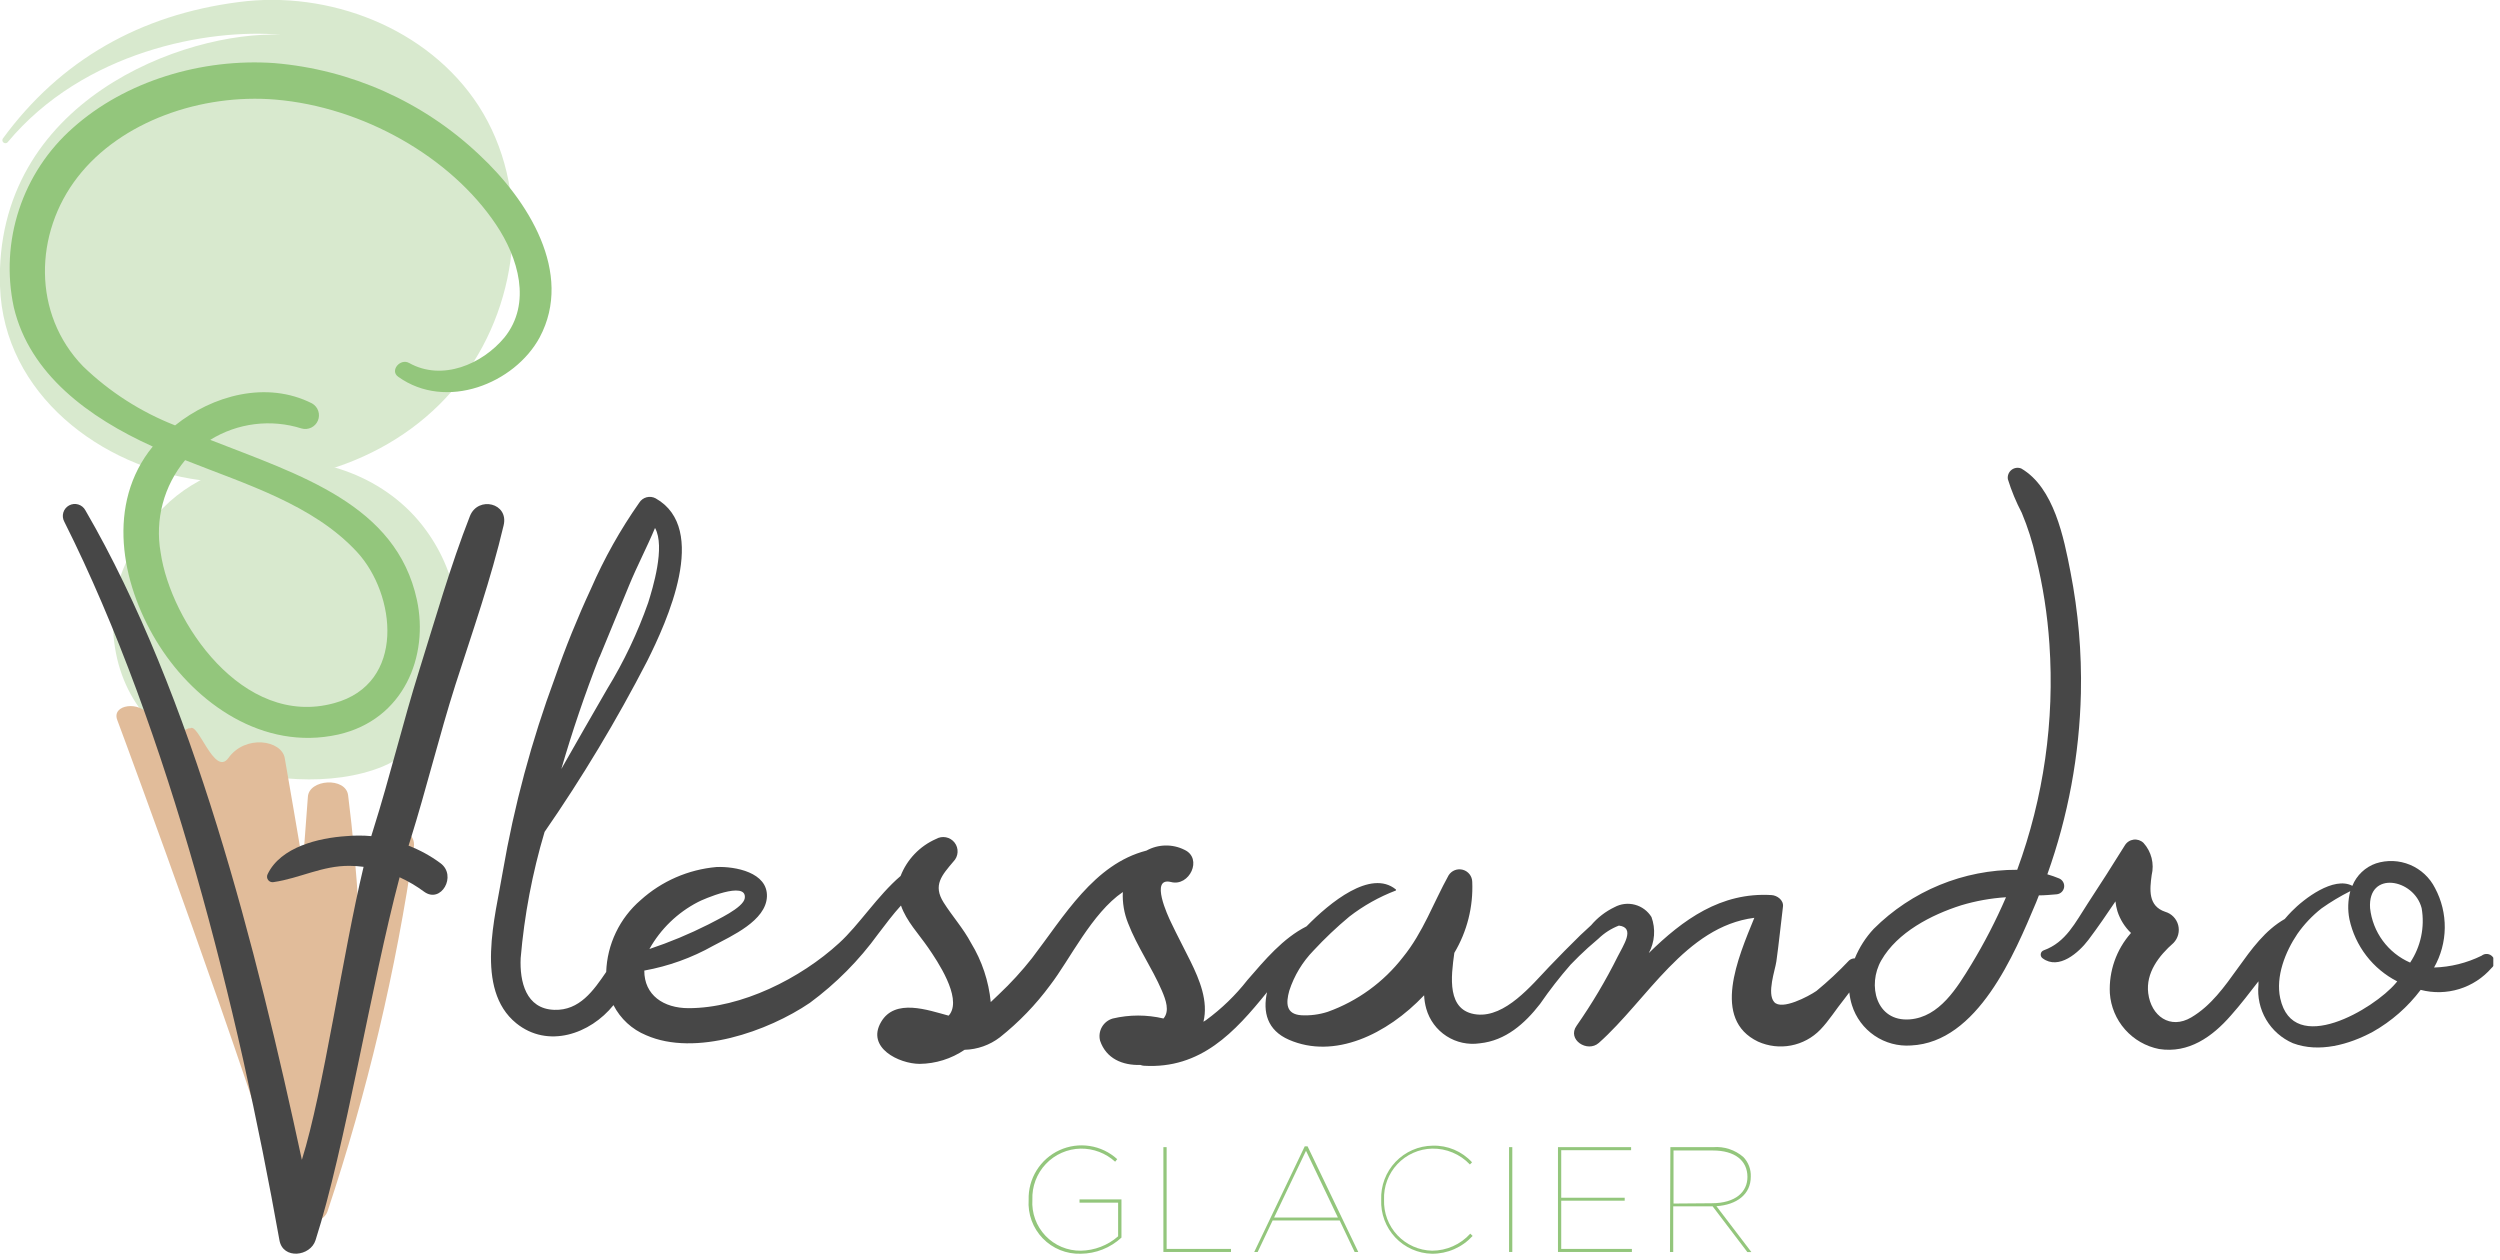 <svg xmlns="http://www.w3.org/2000/svg" width="254" height="128" viewBox="0 0 254 128" fill="none"><g clip-path="url(#clip0_39_19)"><path d="M43.29 53.88C39.37 48.46 32.48 46.09 26.29 46.88C21.54 47.52 16.74 50.2 14.39 54.54C12.319 57.254 11.293 60.622 11.5 64.03C11.83 70.51 15.66 75.19 21.6 77.42C26.72 79.34 33.75 79.99 38.9 77.87C40.521 77.18 41.959 76.124 43.103 74.785C44.246 73.445 45.063 71.859 45.49 70.15C46.507 67.469 46.838 64.577 46.454 61.736C46.07 58.895 44.982 56.194 43.29 53.88Z" fill="#D8E9CE"></path><path d="M48.63 10.76C43.46 2.79 33.36 -1 24.25 0.21C14.25 1.5 6.13 6.09 0.28 14.09C0.244 14.154 0.232 14.229 0.246 14.302C0.261 14.374 0.3 14.439 0.358 14.485C0.416 14.53 0.488 14.554 0.562 14.551C0.635 14.549 0.706 14.52 0.76 14.47C8.49 5.18 21.16 2.88 28.52 3.53C18.84 3.13 -0.64 10.18 1.0089e-05 29.09C0.38 40.09 10.31 47.47 20.33 48.78C30.35 50.09 41.04 46.47 47.1 38.26C52.88 30.46 54 19.11 48.63 10.76Z" fill="#D8E9CE"></path><path d="M37.67 85.67C37.36 87.97 36.94 90.26 36.44 92.52C36.213 88.613 35.857 84.71 35.37 80.81C35.14 78.91 31.37 79.16 31.28 80.97L30.77 87.76C30.16 84.18 29.56 80.6 28.93 77.02C28.61 75.2 24.93 74.6 23.2 77.02C21.78 78.96 20.1 73.24 19.3 74.02C19.16 73.68 16.87 76.02 15.1 72.7C14.29 71.2 11.28 71.53 11.92 73.17C12.92 75.82 25.54 110.08 29.11 122.74C29.56 124.34 32.74 124.74 33.29 123.03C37.306 110.982 40.238 98.6 42.05 86.03C42.35 83.74 38 83.45 37.67 85.67Z" fill="#E1BC9A"></path><path d="M104.51 121.9C104.48 120.845 104.761 119.804 105.319 118.908C105.876 118.011 106.685 117.298 107.644 116.858C108.603 116.418 109.671 116.27 110.714 116.432C111.757 116.594 112.729 117.059 113.51 117.77L113.3 118.03C112.344 117.16 111.093 116.684 109.8 116.7C109.135 116.711 108.478 116.856 107.869 117.124C107.261 117.392 106.711 117.78 106.254 118.263C105.797 118.746 105.441 119.316 105.206 119.939C104.972 120.562 104.865 121.225 104.89 121.89C104.847 122.559 104.943 123.23 105.172 123.861C105.401 124.491 105.757 125.068 106.219 125.554C106.681 126.04 107.238 126.426 107.856 126.687C108.474 126.948 109.139 127.078 109.81 127.07C111.206 127.047 112.549 126.53 113.6 125.61V122.19H109.68V121.86H113.94V125.74C112.813 126.784 111.336 127.369 109.8 127.38C109.083 127.402 108.369 127.275 107.704 127.005C107.04 126.735 106.439 126.329 105.94 125.812C105.442 125.296 105.057 124.681 104.811 124.008C104.565 123.334 104.462 122.616 104.51 121.9Z" fill="#93C67C"></path><path d="M118.2 116.55H118.53V126.89H125.07V127.2H118.2V116.55Z" fill="#93C67C"></path><path d="M132.56 116.47H132.85L138 127.2H137.63L136.11 124H129.3L127.78 127.2H127.43L132.56 116.47ZM135.93 123.7L132.69 116.92L129.45 123.7H135.93Z" fill="#93C67C"></path><path d="M140.33 121.9C140.303 121.193 140.418 120.488 140.668 119.826C140.918 119.165 141.298 118.56 141.785 118.047C142.273 117.535 142.858 117.125 143.506 116.842C144.154 116.559 144.853 116.409 145.56 116.4C146.309 116.377 147.054 116.517 147.744 116.808C148.435 117.1 149.054 117.537 149.56 118.09L149.34 118.31C148.847 117.789 148.251 117.377 147.59 117.1C146.929 116.822 146.217 116.686 145.5 116.7C144.837 116.715 144.184 116.862 143.579 117.133C142.973 117.403 142.428 117.791 141.974 118.274C141.519 118.756 141.166 119.325 140.934 119.946C140.701 120.567 140.595 121.228 140.62 121.89C140.596 122.552 140.704 123.211 140.937 123.831C141.17 124.451 141.523 125.018 141.977 125.5C142.431 125.982 142.976 126.369 143.581 126.638C144.186 126.908 144.838 127.054 145.5 127.07C146.232 127.068 146.955 126.914 147.623 126.616C148.291 126.318 148.89 125.883 149.38 125.34L149.62 125.57C149.097 126.144 148.459 126.602 147.747 126.914C147.036 127.226 146.267 127.385 145.49 127.38C144.789 127.366 144.098 127.212 143.458 126.928C142.817 126.643 142.239 126.234 141.759 125.724C141.278 125.213 140.905 124.612 140.659 123.956C140.414 123.299 140.302 122.6 140.33 121.9Z" fill="#93C67C"></path><path d="M153.32 116.55H153.65V127.2H153.32V116.55Z" fill="#93C67C"></path><path d="M158.29 116.55H165.72V116.86H158.62V121.69H165.07V121.99H158.62V126.89H165.8V127.2H158.29V116.55Z" fill="#93C67C"></path><path d="M169.71 116.55H174.06C174.611 116.506 175.165 116.571 175.69 116.743C176.216 116.914 176.702 117.189 177.12 117.55C177.376 117.814 177.575 118.128 177.706 118.472C177.836 118.816 177.896 119.182 177.88 119.55C177.88 121.35 176.45 122.41 174.39 122.55L177.94 127.21H177.53L174 122.56H170V127.2H169.67L169.71 116.55ZM173.89 122.25C176.36 122.25 177.54 121.08 177.54 119.58C177.54 117.89 176.23 116.89 174.03 116.89H170.03V122.28L173.89 122.25Z" fill="#93C67C"></path><path d="M48.7 15.73C43.014 10.346 35.664 7.059 27.86 6.41C20.49 5.9 12.72 8.24 7.4 13C4.875 15.231 2.989 18.093 1.935 21.293C0.88 24.492 0.696 27.915 1.4 31.21C3 38 9 42.42 15.52 45.37C15.37 45.55 15.23 45.73 15.09 45.92C10.75 51.86 12.51 59.86 16.2 65.63C19.89 71.4 26.69 76.33 34.36 74.63C41.06 73.11 43.58 66.63 42.36 60.96C40.27 51.25 30.48 48.27 21.36 44.69C22.73 43.841 24.268 43.297 25.868 43.097C27.468 42.897 29.092 43.045 30.63 43.53C30.956 43.625 31.306 43.596 31.613 43.451C31.92 43.305 32.163 43.052 32.296 42.739C32.429 42.426 32.443 42.075 32.335 41.753C32.227 41.431 32.005 41.159 31.71 40.99C27.1 38.65 21.6 40.16 17.79 43.22C14.308 41.857 11.13 39.818 8.44 37.22C3.27 31.89 3.47 23.69 7.88 18C12.29 12.31 20.47 9.49 28 10.12C36.84 10.87 45.77 15.91 50.4 22.82C52.65 26.17 54.05 30.82 51.25 34.29C49 37 44.93 38.76 41.57 36.88C40.67 36.37 39.57 37.66 40.46 38.28C45.33 41.77 52.29 38.97 54.83 34.28C58.32 27.73 53.63 20.32 48.7 15.73ZM36.28 56.09C40.23 60.37 41.28 69.46 33.95 71.44C24.66 74 17.34 63.17 16.32 56.13C16.029 54.479 16.101 52.785 16.531 51.166C16.961 49.546 17.739 48.039 18.81 46.75C25 49.21 31.83 51.27 36.28 56.09Z" fill="#93C67C"></path><path d="M252.13 97.1C250.625 97.841 248.977 98.251 247.3 98.3C247.997 97.073 248.371 95.689 248.388 94.278C248.406 92.867 248.066 91.474 247.4 90.23C246.864 89.165 245.964 88.326 244.864 87.866C243.764 87.406 242.535 87.354 241.4 87.72C240.86 87.907 240.367 88.207 239.953 88.6C239.539 88.993 239.214 89.471 239 90C237.1 89 234.09 91.31 232.84 92.59C232.59 92.84 232.36 93.1 232.13 93.37C228.13 95.66 226.62 101.02 222.63 103.37C220.49 104.63 218.55 103.23 218.26 100.91C218 98.83 219.35 97.1 220.83 95.8C221.058 95.563 221.222 95.272 221.304 94.953C221.387 94.635 221.386 94.301 221.302 93.983C221.217 93.665 221.052 93.375 220.822 93.139C220.592 92.904 220.306 92.732 219.99 92.64C218.23 92.05 218.41 90.38 218.61 88.91C218.748 88.339 218.745 87.742 218.601 87.172C218.456 86.602 218.174 86.076 217.78 85.64C217.649 85.513 217.49 85.417 217.317 85.359C217.143 85.301 216.959 85.283 216.777 85.306C216.596 85.329 216.422 85.392 216.268 85.492C216.115 85.591 215.985 85.724 215.89 85.88C214.65 87.88 213.37 89.88 212.11 91.8C210.85 93.72 209.91 95.73 207.65 96.55C207.568 96.577 207.495 96.627 207.44 96.693C207.385 96.76 207.35 96.84 207.339 96.926C207.327 97.011 207.34 97.098 207.376 97.177C207.411 97.255 207.468 97.322 207.54 97.37C209.18 98.58 211.21 96.78 212.19 95.48C213.17 94.18 214.04 92.9 214.93 91.58C214.966 91.919 215.033 92.254 215.13 92.58C215.399 93.42 215.873 94.18 216.51 94.79C215.021 96.471 214.249 98.667 214.36 100.91C214.455 102.273 214.996 103.567 215.9 104.592C216.804 105.617 218.02 106.315 219.36 106.58C222.36 107.05 224.77 105.34 226.66 103.17C227.66 102.05 228.55 100.87 229.46 99.7C229.46 99.82 229.46 99.94 229.46 100.05C229.338 101.283 229.611 102.524 230.24 103.592C230.869 104.659 231.822 105.499 232.96 105.99C235.62 106.99 238.67 106.13 241.08 104.83C242.976 103.76 244.63 102.309 245.94 100.57C247.228 100.908 248.584 100.879 249.857 100.487C251.129 100.095 252.266 99.355 253.14 98.35C253.306 98.216 253.412 98.022 253.434 97.81C253.457 97.598 253.394 97.386 253.26 97.22C253.126 97.054 252.932 96.948 252.72 96.926C252.508 96.903 252.296 96.966 252.13 97.1ZM243.4 99.9C241.22 102.48 232.98 107.43 231.67 101.42C231.19 99.2 232.19 96.7 233.41 94.89C234.097 93.907 234.926 93.031 235.87 92.29C236.798 91.634 237.774 91.049 238.79 90.54C238.544 91.471 238.514 92.445 238.7 93.39C238.99 94.738 239.577 96.005 240.418 97.098C241.258 98.191 242.332 99.083 243.56 99.71C243.5 99.77 243.45 99.84 243.4 99.9ZM244.87 97.8C243.764 97.319 242.806 96.554 242.091 95.583C241.376 94.612 240.931 93.469 240.8 92.27C240.54 88.41 245.27 89.27 246.04 92.27C246.372 94.195 245.954 96.174 244.87 97.8Z" fill="#474747"></path><path d="M209.21 89.25C208.818 89.088 208.418 88.947 208.01 88.83C210.124 82.915 211.275 76.7 211.42 70.42C211.508 66.29 211.153 62.164 210.36 58.11C209.69 54.66 208.69 49.54 205.36 47.6C205.195 47.534 205.016 47.513 204.841 47.538C204.665 47.564 204.5 47.636 204.361 47.747C204.223 47.858 204.117 48.004 204.053 48.17C203.99 48.335 203.971 48.515 204 48.69C204.365 49.867 204.837 51.009 205.41 52.1C206.023 53.564 206.505 55.08 206.85 56.63C207.565 59.517 208.023 62.462 208.22 65.43C208.754 73.222 207.64 81.038 204.95 88.37C202.244 88.361 199.564 88.886 197.062 89.916C194.56 90.946 192.286 92.459 190.37 94.37C189.553 95.245 188.902 96.262 188.45 97.37C188.238 97.368 188.032 97.442 187.87 97.58C186.83 98.682 185.721 99.718 184.55 100.68C183.75 101.23 181.03 102.68 180.26 101.81C179.49 100.94 180.36 98.55 180.48 97.67C180.74 95.82 180.92 93.96 181.15 92.11C181.23 91.45 180.55 90.97 179.99 90.94C174.84 90.63 170.99 93.43 167.52 96.83C167.821 96.274 168 95.66 168.047 95.029C168.094 94.398 168.006 93.764 167.79 93.17C167.41 92.554 166.808 92.107 166.109 91.921C165.41 91.735 164.666 91.824 164.03 92.17C163.12 92.606 162.312 93.23 161.66 94C161.27 94.34 160.91 94.72 160.58 95C159.49 96.06 158.43 97.15 157.38 98.24C155.59 100.12 152.94 103.37 150.05 103.07C146.94 102.74 147.43 99.22 147.76 96.81C149.058 94.632 149.69 92.123 149.58 89.59C149.573 89.311 149.477 89.041 149.305 88.821C149.133 88.602 148.894 88.443 148.625 88.369C148.356 88.295 148.07 88.309 147.81 88.41C147.55 88.511 147.329 88.694 147.18 88.93C145.63 91.73 144.59 94.73 142.54 97.25C140.573 99.789 137.923 101.715 134.9 102.8C134.032 103.081 133.121 103.199 132.21 103.15C130.64 103.04 130.64 101.92 130.99 100.66C131.487 99.125 132.333 97.725 133.46 96.57C134.596 95.347 135.808 94.198 137.09 93.13C138.525 92.02 140.115 91.127 141.81 90.48C141.819 90.472 141.825 90.463 141.83 90.453C141.835 90.442 141.837 90.431 141.837 90.42C141.837 90.409 141.835 90.397 141.83 90.387C141.825 90.377 141.819 90.368 141.81 90.36C139.26 88.3 135.13 91.68 132.74 94.12C130.34 95.33 128.52 97.52 126.74 99.57C125.534 101.113 124.12 102.483 122.54 103.64L122.27 103.81C122.78 101.73 121.88 99.55 120.96 97.68C120.31 96.35 119.61 95.06 118.96 93.68C118.68 93.1 116.8 89.09 118.96 89.61C120.85 90.12 122.23 87.21 120.34 86.34C119.739 86.039 119.073 85.888 118.4 85.903C117.728 85.916 117.069 86.094 116.48 86.42C111.15 87.79 108.12 93.08 104.85 97.35C103.82 98.659 102.693 99.889 101.48 101.03L100.66 101.81C100.454 99.685 99.77 97.634 98.66 95.81C97.87 94.32 96.76 93.1 95.87 91.69C94.76 89.93 95.69 88.93 96.87 87.53C97.119 87.278 97.268 86.945 97.289 86.592C97.311 86.239 97.204 85.89 96.987 85.61C96.771 85.33 96.46 85.139 96.113 85.07C95.766 85.002 95.406 85.063 95.1 85.24C94.282 85.599 93.543 86.116 92.925 86.761C92.308 87.406 91.823 88.167 91.5 89C89.16 91 87.26 94 85.25 95.82C81.35 99.4 75.34 102.43 69.96 102.43C67.41 102.43 65.45 101.1 65.46 98.61C67.918 98.167 70.284 97.315 72.46 96.09C74.33 95.09 77.83 93.55 77.92 91.09C78.01 88.63 74.69 88.01 72.79 88.09C69.927 88.344 67.224 89.524 65.09 91.45C64.034 92.359 63.178 93.477 62.576 94.734C61.973 95.99 61.638 97.358 61.59 98.75C60.3 100.64 58.88 102.69 56.31 102.6C53.42 102.5 52.79 99.72 52.9 97.34C53.27 92.995 54.084 88.699 55.33 84.52C59.172 78.966 62.653 73.171 65.75 67.17C67.75 63.17 72.09 53.72 66.61 50.63C66.329 50.48 66.001 50.442 65.694 50.523C65.385 50.605 65.12 50.8 64.95 51.07C63.028 53.808 61.386 56.733 60.05 59.8C58.676 62.757 57.451 65.781 56.38 68.86C54.012 75.253 52.238 81.851 51.08 88.57C50.34 93.08 48.2 100.51 52.45 103.96C55.66 106.56 59.97 105.06 62.33 102.12C63.035 103.504 64.213 104.59 65.65 105.18C70.65 107.38 78.03 104.78 82.28 101.89C84.941 99.929 87.282 97.568 89.22 94.89C89.98 93.89 90.73 92.89 91.54 92C92.08 93.58 93.35 94.9 94.3 96.28C95.25 97.66 97.69 101.28 96.52 103.02C96.481 103.083 96.434 103.14 96.38 103.19C94.28 102.63 90.94 101.4 89.52 103.83C87.98 106.45 91.35 108.08 93.43 108.09C95.061 108.073 96.65 107.575 98 106.66C99.301 106.626 100.558 106.182 101.59 105.39C103.52 103.857 105.238 102.075 106.7 100.09C108.7 97.49 110.93 92.78 114.08 90.63C114.027 91.709 114.207 92.787 114.61 93.79C115.53 96.18 117.04 98.31 118.05 100.66C118.45 101.6 118.86 102.72 118.21 103.48C116.517 103.08 114.753 103.08 113.06 103.48C112.592 103.613 112.195 103.924 111.954 104.347C111.713 104.769 111.647 105.269 111.77 105.74C112.39 107.56 114.04 108.25 115.87 108.2C115.979 108.242 116.094 108.269 116.21 108.28C122 108.63 125.46 104.86 128.73 100.81C128.29 102.81 128.73 104.67 130.96 105.64C135.55 107.64 140.89 105.13 144.69 101.12C144.711 101.584 144.785 102.043 144.91 102.49C145.235 103.636 145.966 104.625 146.968 105.271C147.969 105.917 149.172 106.176 150.35 106C152.97 105.73 154.92 104 156.47 102C157.429 100.608 158.467 99.272 159.58 98C160.15 97.41 160.73 96.84 161.34 96.29C161.69 95.98 162.04 95.67 162.4 95.37C162.996 94.791 163.704 94.338 164.48 94.04C166.21 94.24 164.88 96.12 164.37 97.16C163.149 99.613 161.748 101.973 160.18 104.22C159.18 105.62 161.28 106.99 162.44 105.96C167.33 101.62 171.24 94.14 178.24 93.25C176.58 97.31 173.87 103.56 178.62 105.83C179.67 106.301 180.84 106.438 181.971 106.221C183.101 106.005 184.138 105.446 184.94 104.62C185.83 103.7 186.54 102.54 187.35 101.54C187.54 101.3 187.72 101.07 187.89 100.83C187.937 101.271 188.027 101.707 188.16 102.13C188.553 103.388 189.36 104.476 190.449 105.219C191.538 105.961 192.845 106.314 194.16 106.22C200.94 105.9 204.66 96.94 206.88 91.66L207.15 90.97C207.75 90.97 208.35 90.91 208.96 90.86C209.146 90.843 209.322 90.764 209.458 90.636C209.594 90.507 209.684 90.337 209.713 90.152C209.741 89.968 209.708 89.778 209.616 89.615C209.525 89.451 209.382 89.323 209.21 89.25ZM70.91 91.65C71.36 91.4 75.91 89.41 75.67 91.25C75.53 92.25 72.77 93.48 71.98 93.92C70.043 94.897 68.038 95.732 65.98 96.42C67.121 94.382 68.835 92.723 70.91 91.65ZM60.91 66.77C61.91 64.33 62.91 61.91 63.91 59.49C64.73 57.49 65.73 55.61 66.55 53.64C67.62 55.56 66.3 59.81 65.86 61.22C64.785 64.286 63.387 67.229 61.69 70C60.13 72.72 58.56 75.41 57.03 78.13C58.143 74.297 59.43 70.51 60.89 66.77H60.91ZM200.28 98C198.85 100.34 197.06 103.34 194.02 103.57C190.6 103.82 189.7 100.07 191.14 97.57C192.77 94.72 196.23 92.94 199.25 91.98C200.734 91.534 202.264 91.259 203.81 91.16C202.792 93.518 201.612 95.804 200.28 98Z" fill="#474747"></path><path d="M46.28 69.54C48 64.2 49.89 58.82 51.17 53.37C51.71 51.1 48.58 50.37 47.75 52.42C45.75 57.52 44.23 62.89 42.59 68.12C40.95 73.35 39.59 79.02 37.93 84.27L37.72 84.95C36.878 84.875 36.032 84.875 35.19 84.95C32.38 85.13 28.51 86.05 27.19 88.82C27.142 88.915 27.122 89.021 27.132 89.126C27.142 89.232 27.182 89.332 27.247 89.416C27.312 89.5 27.399 89.564 27.499 89.6C27.599 89.636 27.706 89.643 27.81 89.62C30.46 89.23 32.75 87.94 35.53 87.97C36.002 87.973 36.472 88.007 36.94 88.07C34.81 96.95 32.87 110.82 30.67 117.84C26.09 96.59 19.61 70.65 8.67 51.84C8.516 51.556 8.256 51.345 7.946 51.253C7.637 51.161 7.304 51.196 7.02 51.35C6.736 51.504 6.525 51.764 6.433 52.074C6.341 52.383 6.376 52.716 6.53 53C17.22 74.29 24.19 102.48 28.39 126C28.74 128 31.54 127.66 32.06 126C35.06 116.67 37.7 100.07 40.6 89.13C41.475 89.529 42.306 90.018 43.08 90.59C44.81 91.87 46.46 88.96 44.75 87.7C43.756 86.963 42.666 86.364 41.51 85.92L41.69 85.35C43.31 80.18 44.65 74.66 46.28 69.54Z" fill="#474747"></path></g><defs><clipPath id="clip0_39_19"><rect width="253.32" height="127.38" fill="white"></rect></clipPath></defs></svg>